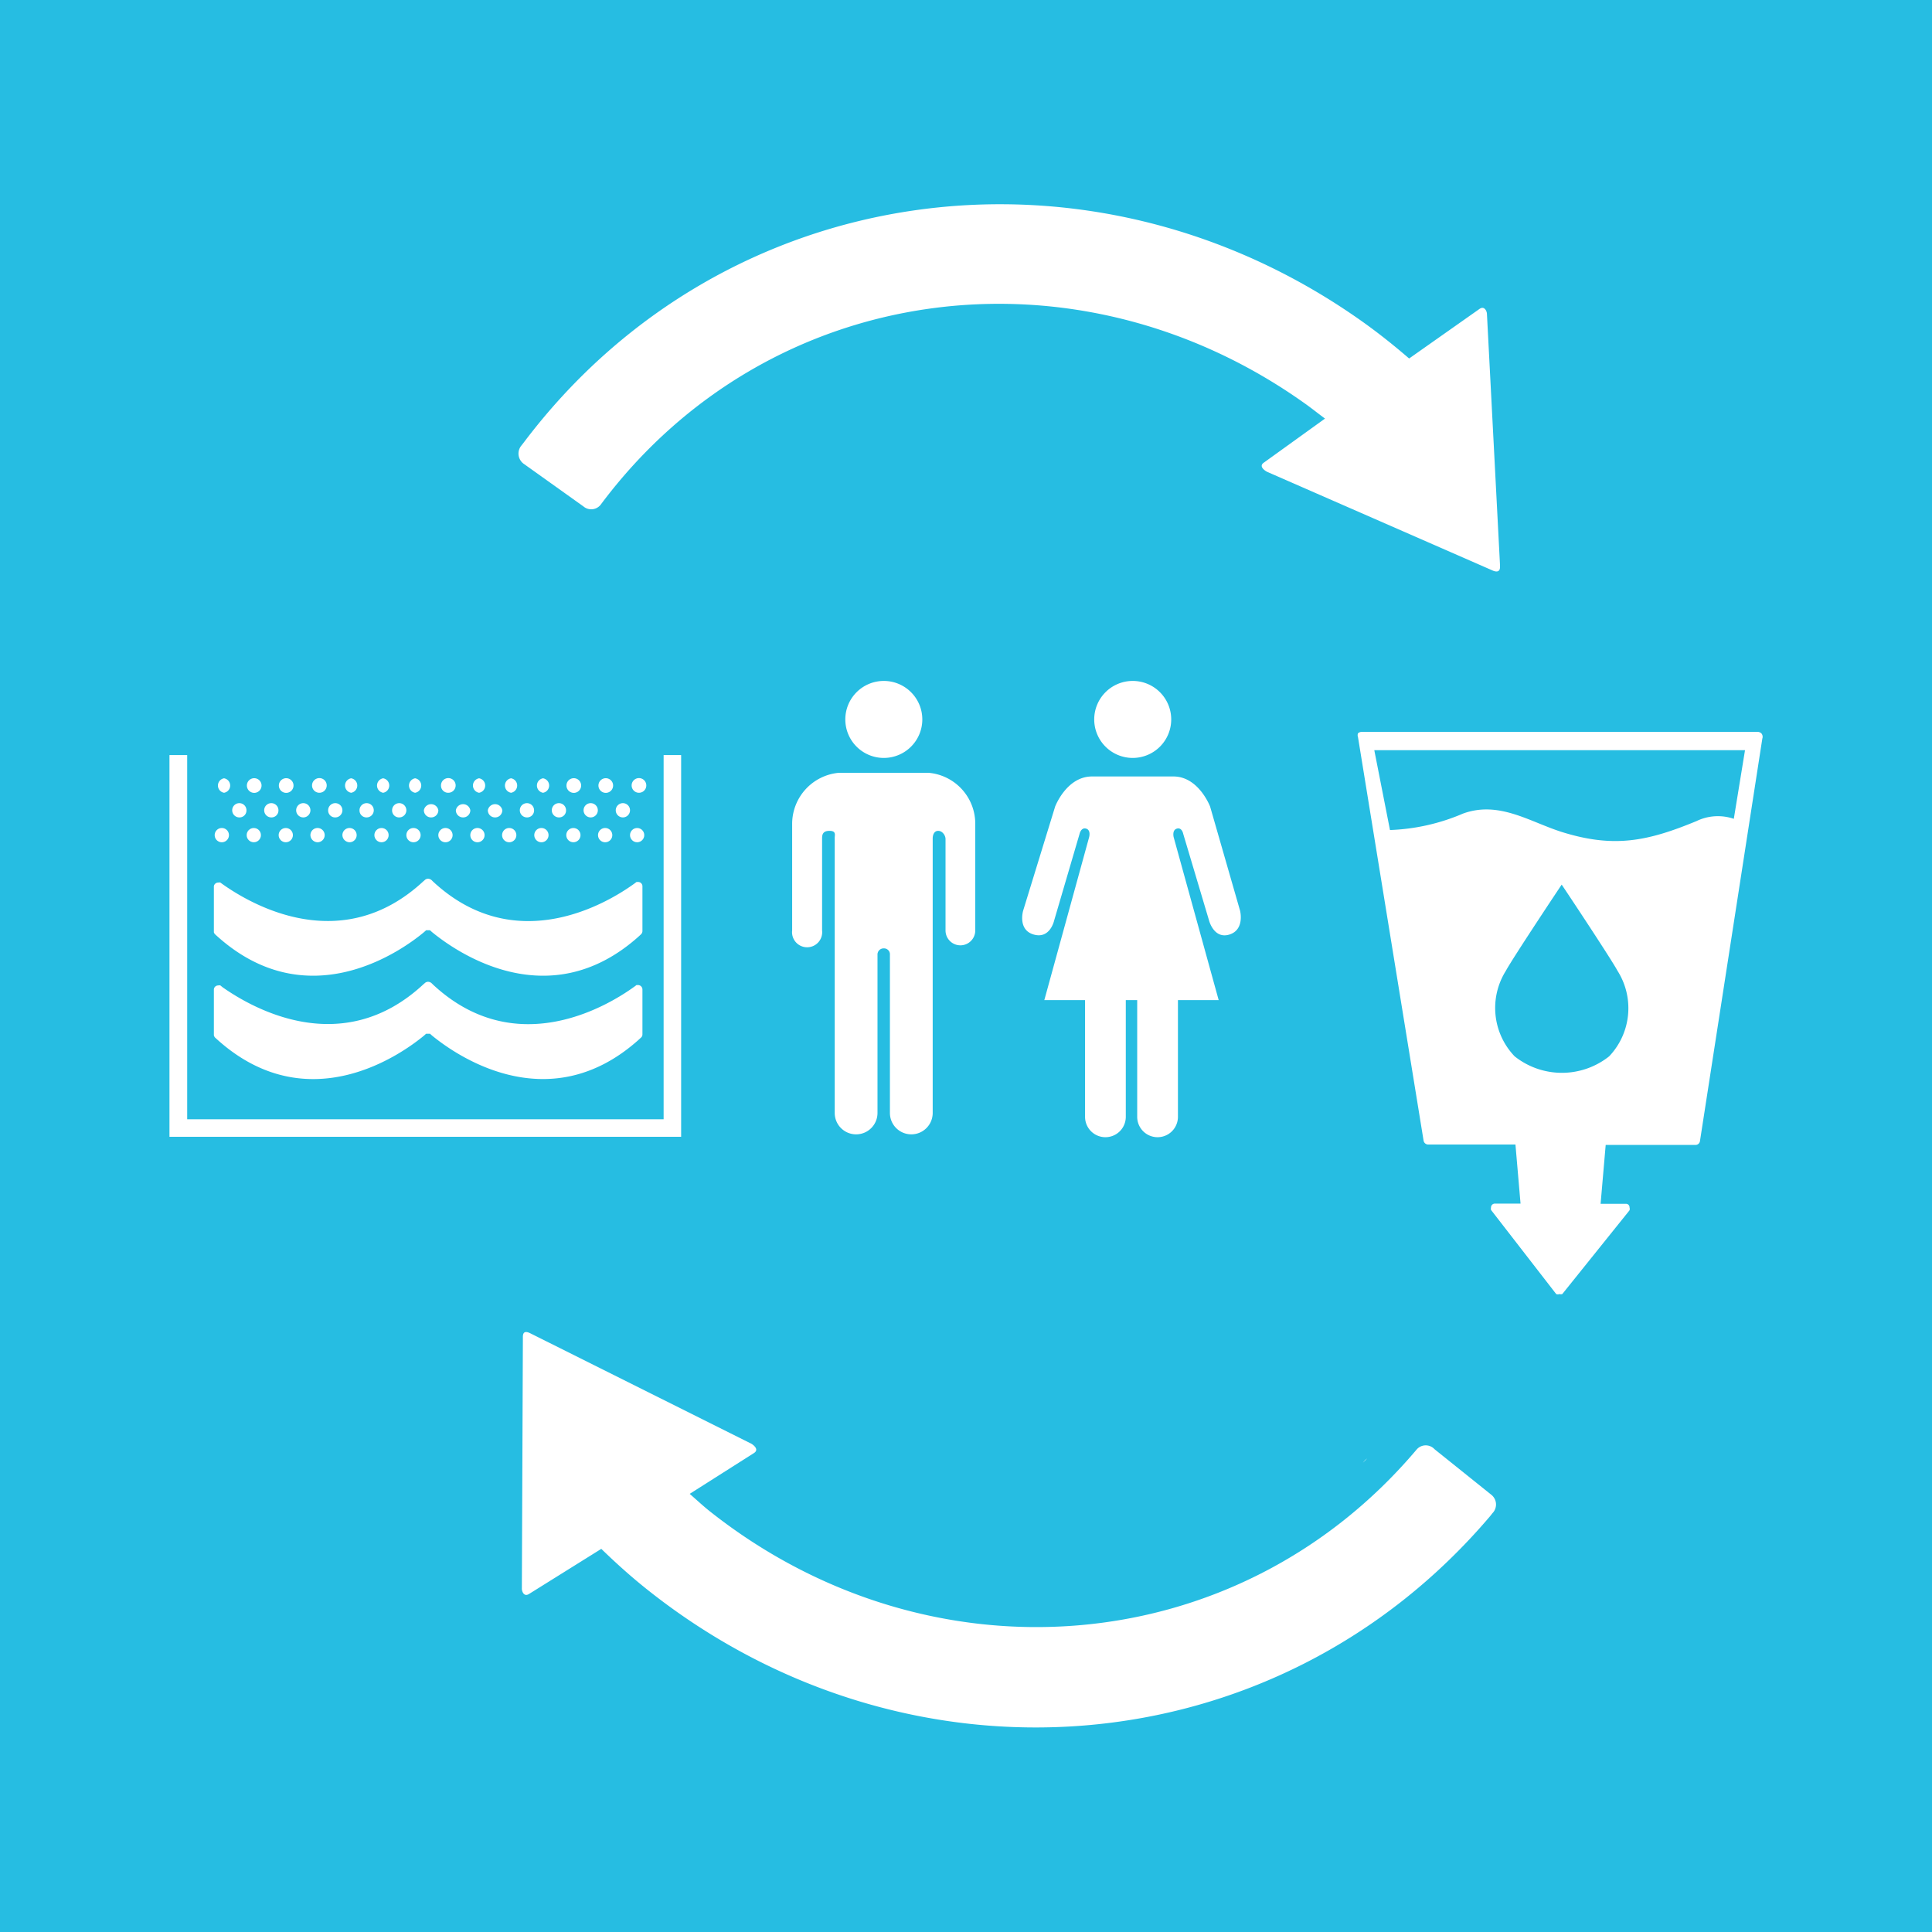 <svg id="TARGETS" xmlns="http://www.w3.org/2000/svg" viewBox="0 0 94.85 94.85" width="94.85" height="94.85"><defs><style>.cls-1{fill:#26bde2}.cls-2{fill:#fff}</style></defs><title>Goal_6_RGB_NG</title><path class="cls-1" d="M0 0h94.85v94.85H0z"/><path class="cls-2" d="M73.21 73.38l-2.78-2.23a.59.59 0 0 0-.87 0c-8.84 10.48-24 11.58-34.77 3-.32-.26-.62-.54-.93-.81l3.15-2c.32-.2-.12-.46-.12-.46l-10.83-5.41c-.34-.18-.39 0-.39.17v.1L25.62 78c0 .12.1.42.36.25l3.54-2.21c.69.67 1.41 1.32 2.17 1.93 12.8 10.26 30.92 8.89 41.47-3.54l.11-.14a.61.61 0 0 0-.06-.91zM25.74 22.79l2.9 2.07a.59.59 0 0 0 .87-.11c8.23-11 23.3-12.95 34.54-4.95.34.24.66.5 1 .75l-3 2.16c-.31.21.15.45.15.45L73.26 28c.35.16.39-.06.38-.19v-.1L73 15.41c0-.12-.12-.42-.37-.24l-3.45 2.43c-.73-.63-1.48-1.23-2.28-1.8-13.37-9.51-31.38-7.09-41.19 5.93l-.11.14a.62.62 0 0 0 .14.92z"/><path class="cls-2" d="M67.12 71.6l-.09.07c-.3.33.09-.07.09-.07zM32.58 37.07v17.88H9.19V37.07h-.87v18.74h25.12V37.07h-.86z"/><path class="cls-2" d="M10.56 45.87c4.55 4.2 9.27.72 10.26-.11l.1-.09h.19l.1.09c1 .82 5.63 4.25 10.14.22l.13-.12a.25.25 0 0 0 .06-.14v-2.21a.21.21 0 0 0-.21-.21h-.08l-.08.06c-1.37 1-5.88 3.68-9.92-.09l-.06-.06a.28.28 0 0 0-.17-.07.24.24 0 0 0-.17.07l-.07.06c-4 3.71-8.41 1.16-9.85.14l-.11-.08a.23.23 0 0 0-.11 0 .21.21 0 0 0-.21.18v2.26a.23.23 0 0 0 .06.1z"/><path class="cls-2" d="M10.56 50.94c4.55 4.21 9.27.72 10.26-.1l.1-.09h.19l.1.09c1 .82 5.63 4.24 10.14.21l.13-.12a.2.2 0 0 0 .06-.14v-2.22a.22.22 0 0 0-.21-.21h-.08l-.08.06c-1.37 1-5.88 3.68-9.92-.09l-.06-.06a.28.28 0 0 0-.17-.07.24.24 0 0 0-.17.07l-.07.06c-4 3.71-8.41 1.15-9.85.14l-.11-.09a.23.23 0 0 0-.11 0 .21.21 0 0 0-.21.19v2.26a.27.27 0 0 0 .06.11zM10.89 41.35a.35.35 0 1 0 0-.7.35.35 0 1 0 0 .7z"/><circle class="cls-2" cx="12.46" cy="41" r=".35"/><circle class="cls-2" cx="14.03" cy="41" r=".35"/><path class="cls-2" d="M15.59 41.35a.35.35 0 1 0-.35-.35.36.36 0 0 0 .35.35zM17.16 41.35a.35.35 0 1 0-.35-.35.36.36 0 0 0 .35.35z"/><circle class="cls-2" cx="18.73" cy="41" r=".35"/><path class="cls-2" d="M20.3 41.35a.35.35 0 0 0 0-.7.35.35 0 1 0 0 .7zM21.87 41.35a.35.35 0 1 0-.35-.35.35.35 0 0 0 .35.35zM23.44 41.35a.35.35 0 1 0-.35-.35.35.35 0 0 0 .35.35zM25 41.35a.35.35 0 1 0 0-.7.35.35 0 1 0 0 .7zM26.58 41.35a.35.35 0 0 0 0-.7.35.35 0 0 0 0 .7z"/><circle class="cls-2" cx="28.15" cy="41" r=".35"/><path class="cls-2" d="M29.72 41.35a.35.35 0 1 0-.36-.35.35.35 0 0 0 .36.35z"/><circle class="cls-2" cx="31.28" cy="41" r=".35"/><path class="cls-2" d="M11.75 40.13a.34.34 0 0 0 .35-.35.35.35 0 0 0-.35-.35.35.35 0 0 0-.35.35.35.35 0 0 0 .35.35zM13.32 40.13a.34.34 0 0 0 .35-.35.35.35 0 0 0-.35-.35.35.35 0 0 0-.35.35.35.35 0 0 0 .35.35zM14.89 40.13a.35.35 0 0 0 .35-.35.35.35 0 0 0-.7 0 .35.35 0 0 0 .35.35zM16.46 40.13a.35.35 0 0 0 .35-.35.35.35 0 0 0-.35-.35.35.35 0 0 0-.35.35.34.34 0 0 0 .35.35zM18 40.13a.35.35 0 0 0 .35-.35.35.35 0 0 0-.35-.35.35.35 0 0 0-.35.35.34.34 0 0 0 .35.35zM19.6 40.13a.35.35 0 0 0 .35-.35.35.35 0 0 0-.35-.35.35.35 0 0 0-.35.35.34.34 0 0 0 .35.35zM21.17 40.13a.35.35 0 0 0 .35-.35.36.36 0 0 0-.71 0 .35.35 0 0 0 .36.35zM22.73 40.13a.35.35 0 0 0 .36-.35.36.36 0 0 0-.71 0 .35.35 0 0 0 .35.35zM24.3 40.13a.35.35 0 0 0 .36-.35.36.36 0 0 0-.71 0 .35.35 0 0 0 .35.35zM25.87 40.13a.34.34 0 0 0 .35-.35.35.35 0 0 0-.35-.35.35.35 0 0 0-.35.35.35.35 0 0 0 .35.35zM27.44 40.13a.34.34 0 0 0 .35-.35.35.35 0 0 0-.35-.35.35.35 0 0 0-.35.35.35.35 0 0 0 .35.35zM29 40.13a.35.35 0 0 0 .35-.35.35.35 0 0 0-.7 0 .35.35 0 0 0 .35.35zM30.58 40.13a.35.35 0 0 0 .35-.35.35.35 0 1 0-.7 0 .35.35 0 0 0 .35.35zM11 38.92a.36.36 0 0 0 0-.71.36.36 0 0 0 0 .71zM12.54 38.92a.36.36 0 0 0 0-.71.36.36 0 1 0 0 .71zM14.11 38.92a.36.36 0 0 0 0-.71.36.36 0 1 0 0 .71zM15.67 38.92a.36.36 0 1 0-.35-.35.36.36 0 0 0 .35.35zM17.24 38.92a.36.36 0 0 0 0-.71.36.36 0 0 0 0 .71zM18.81 38.92a.36.36 0 0 0 0-.71.36.36 0 0 0 0 .71zM20.38 38.92a.36.36 0 0 0 0-.71.36.36 0 0 0 0 .71zM22 38.92a.36.36 0 1 0-.35-.35.35.35 0 0 0 .35.35zM23.52 38.92a.36.36 0 0 0 0-.71.36.36 0 0 0 0 .71zM25.09 38.92a.36.36 0 0 0 0-.71.36.36 0 0 0 0 .71zM26.66 38.92a.36.36 0 0 0 0-.71.36.36 0 0 0 0 .71zM28.23 38.92a.36.36 0 0 0 0-.71.36.36 0 1 0 0 .71zM29.8 38.92a.36.36 0 0 0 0-.71.36.36 0 1 0 0 .71zM31.36 38.92a.36.36 0 1 0-.35-.35.36.36 0 0 0 .35.35z"/><g><path class="cls-2" d="M43.39 37.21a1.89 1.89 0 1 0-1.89-1.89 1.89 1.89 0 0 0 1.89 1.89M45.59 37.94h-4.41a2.52 2.52 0 0 0-2.29 2.51v5.23a.74.74 0 1 0 1.47 0v-4.49c0-.17 0-.4.36-.4s.25.22.26.37v13.48a1.05 1.05 0 1 0 2.1 0v-7.77a.3.3 0 0 1 .31-.31.29.29 0 0 1 .3.31v7.77a1.05 1.05 0 1 0 2.1 0V41.16c0-.15.06-.37.27-.37s.36.23.36.4v4.49a.73.73 0 1 0 1.46 0v-5.23a2.51 2.51 0 0 0-2.29-2.51M55.61 37.21a1.89 1.89 0 1 0-1.89-1.89 1.89 1.89 0 0 0 1.89 1.89zM59.41 39.6s-.56-1.48-1.8-1.48h-4c-1.25 0-1.81 1.48-1.81 1.48l-1.57 5.11s-.28.94.52 1.17 1-.68 1-.68L53 40.94s.07-.33.32-.26.15.42.15.42l-2.2 8h2v5.73a1 1 0 0 0 2 0V49.1h.56v5.73a1 1 0 0 0 2 0V49.1h2l-2.21-8s-.09-.35.16-.42.31.26.31.26l1.27 4.26s.24.92 1 .68.52-1.17.52-1.17z"/></g><path class="cls-2" d="M86.47 36a.29.29 0 0 0-.18-.07H66.85a.29.29 0 0 0-.18.07.27.27 0 0 0 0 .19L69.89 56a.23.23 0 0 0 .23.19h4.28l.25 2.9h-1.27a.19.19 0 0 0-.18.19.28.28 0 0 0 0 .12l3.2 4.13a.21.21 0 0 0 .16 0 .23.23 0 0 0 .14 0l3.3-4.11a.22.22 0 0 0 0-.14.17.17 0 0 0-.17-.18h-1.25l.25-2.89h4.41a.22.22 0 0 0 .22-.2l3.06-19.75a.26.26 0 0 0-.05-.26zM79 51.86a3.73 3.73 0 0 1-4.64 0 3.43 3.43 0 0 1-.43-4.2c.31-.58 2.55-3.95 2.74-4.23.19.28 2.43 3.65 2.74 4.23a3.43 3.43 0 0 1-.41 4.2zm6.12-11.66a2.41 2.41 0 0 0-1.83.11c-2.42 1-4.06 1.33-6.6.54-1.59-.5-3.09-1.55-4.86-.91a10 10 0 0 1-3.59.81l-.77-3.92h18.2z"/></svg>